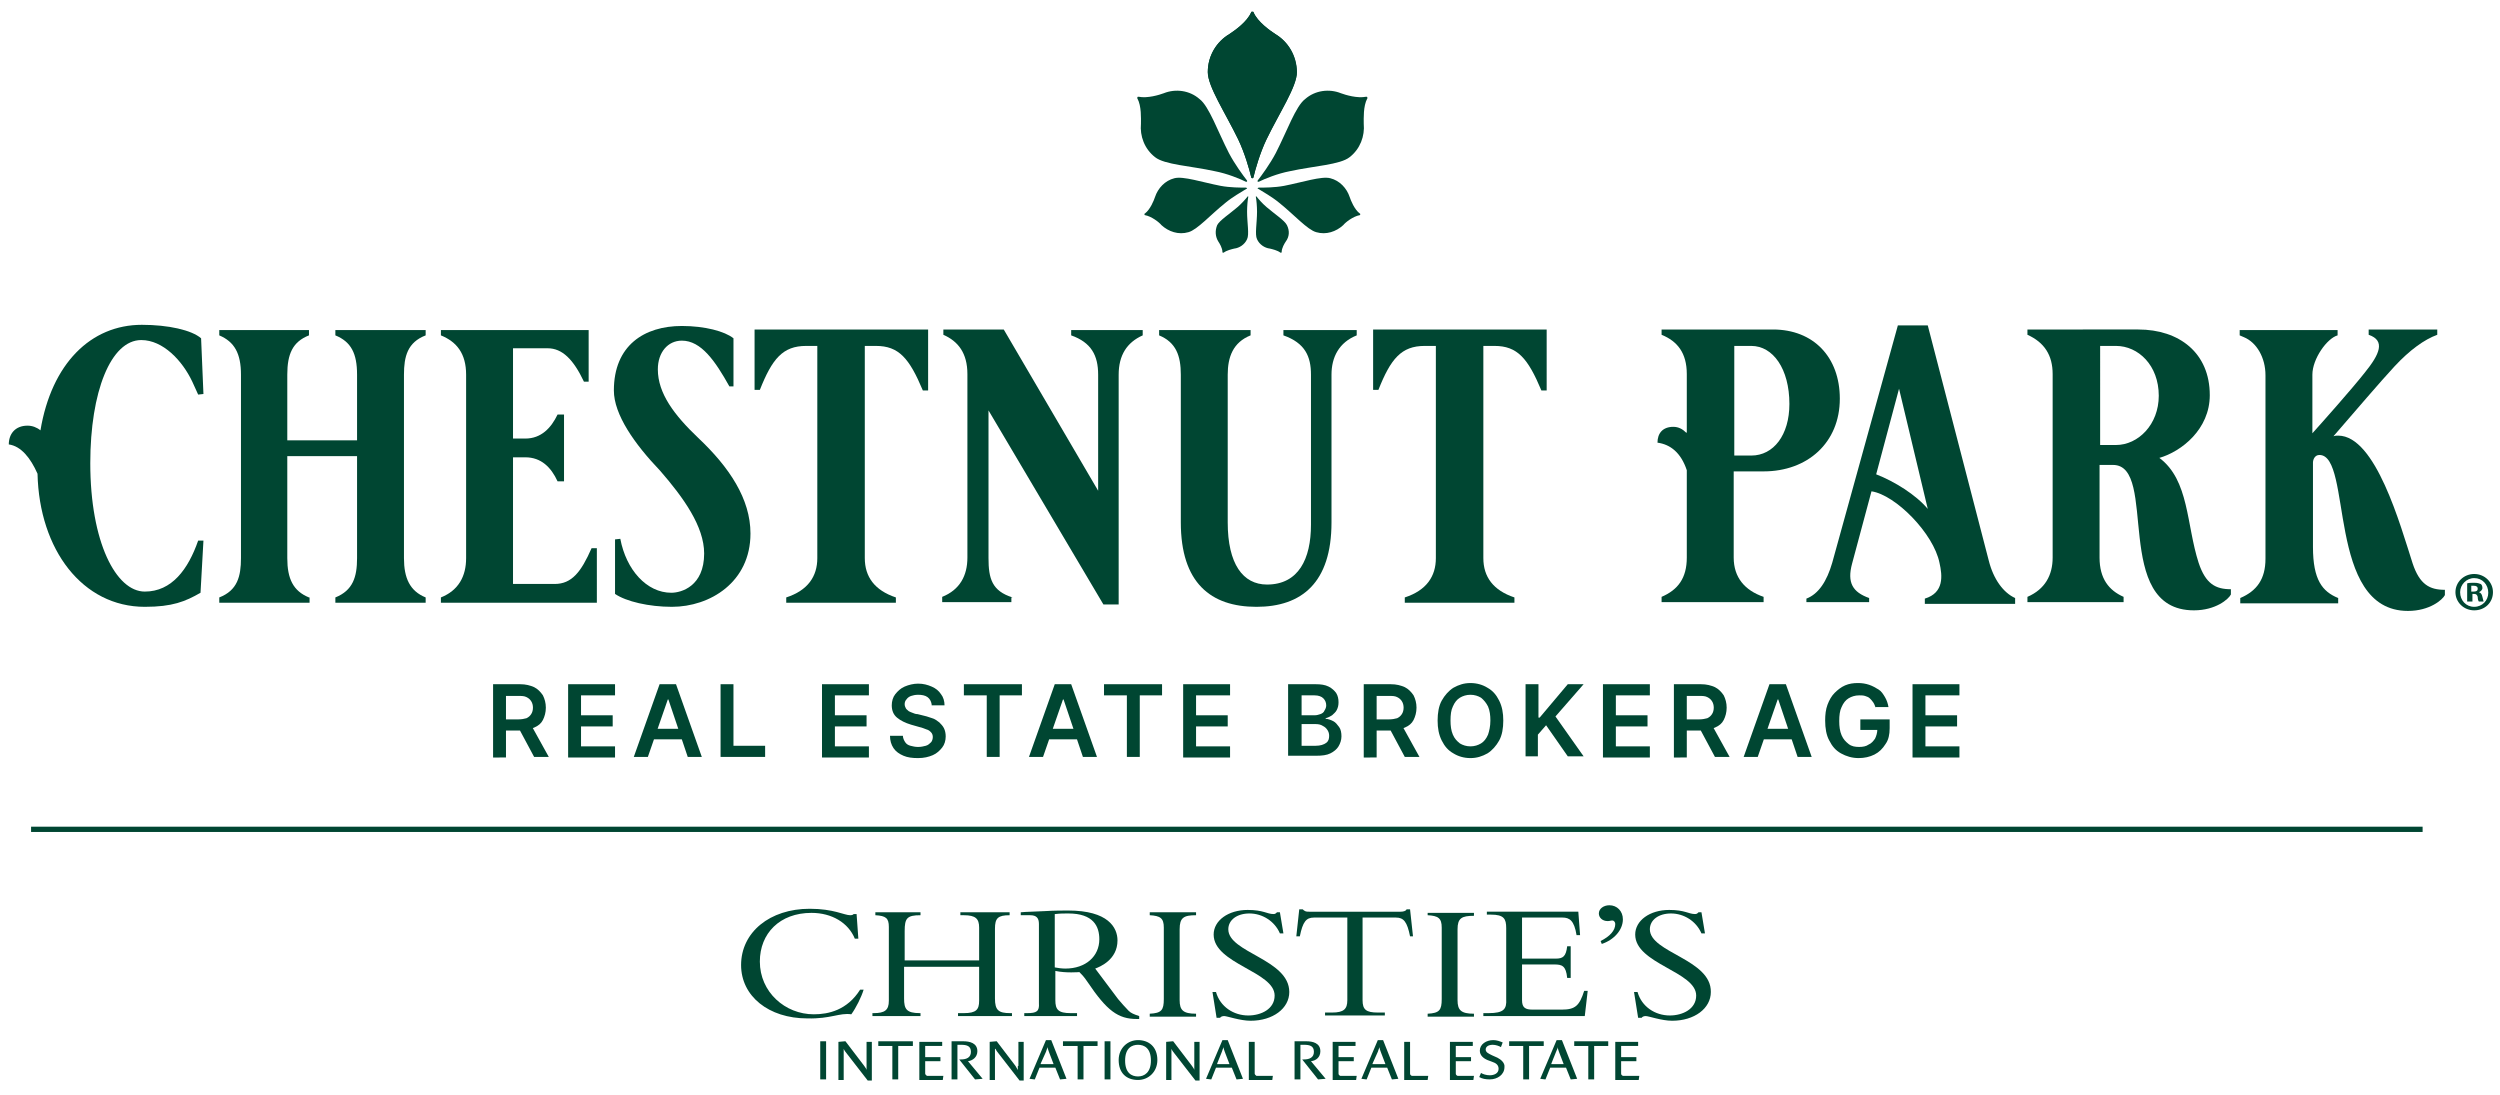 <?xml version="1.0" encoding="utf-8"?>
<!-- Generator: Adobe Illustrator 26.5.0, SVG Export Plug-In . SVG Version: 6.00 Build 0)  -->
<svg version="1.1" id="Layer_1" xmlns="http://www.w3.org/2000/svg" xmlns:xlink="http://www.w3.org/1999/xlink" x="0px" y="0px"
	 viewBox="0 0 426.4 186.7" style="enable-background:new 0 0 426.4 186.7;" xml:space="preserve">
<style type="text/css">
	.st0{fill:#004632;}
</style>
<g>
	<path class="st0" d="M217.5,5.8C217.5,5.8,217.5,5.8,217.5,5.8c-0.9-0.6-3-2-3.7-3.7c0-0.1-0.1-0.1-0.2-0.1c-0.1,0-0.2,0-0.2,0.1
		c-0.7,1.6-2.8,3.1-3.7,3.7c0,0,0,0,0,0c-2.2,1.3-3.7,3.7-3.7,6.5c0,2.5,3,7,5.2,11.5c1.1,2.3,1.9,5.1,2.2,6.4
		c0,0.1,0.1,0.2,0.2,0.2c0.1,0,0.2-0.1,0.2-0.2c0.3-1.3,1.1-4.1,2.2-6.4c2.2-4.6,5.2-9.1,5.2-11.5C221.1,9.5,219.7,7.1,217.5,5.8"/>
	<path class="st0" d="M209.7,5.8C209.7,5.8,209.7,5.8,209.7,5.8c0.9-0.6,3-2,3.7-3.7c0-0.1,0.1-0.1,0.2-0.1c0.1,0,0.2,0,0.2,0.1
		c0.7,1.6,2.8,3.1,3.7,3.7c0,0,0,0,0,0c2.2,1.3,3.7,3.7,3.7,6.5c0,2.5-3,7-5.2,11.5c-1.1,2.3-1.9,5.1-2.2,6.4c0,0.1-0.1,0.2-0.2,0.2
		c-0.1,0-0.2-0.1-0.2-0.2c-0.3-1.3-1.1-4.1-2.2-6.4c-2.2-4.6-5.2-9.1-5.2-11.5C206,9.5,207.5,7.1,209.7,5.8"/>
	<path class="st0" d="M228.7,15.9C228.7,15.9,228.7,15.9,228.7,15.9c0.8,0.3,2.8,0.9,4.3,0.6c0.1,0,0.2,0,0.2,0.1
		c0,0.1,0.1,0.1,0,0.2c-0.7,1.3-0.6,3.4-0.6,4.3c0,0,0,0,0,0c0.2,2.1-0.6,4.3-2.4,5.7c-1.6,1.3-6.1,1.5-10.2,2.4
		c-2.1,0.4-4.3,1.3-5.3,1.8c-0.1,0-0.2,0-0.2,0c0-0.1,0-0.2,0-0.2c0.7-0.9,2.1-2.8,3.1-4.7c1.9-3.7,3.4-8,5-9.2
		C224.3,15.4,226.7,15.1,228.7,15.9"/>
	<path class="st0" d="M230.2,33.6C230.2,33.6,230.2,33.6,230.2,33.6c0.2,0.6,0.8,2.1,1.7,2.8c0.1,0,0.1,0.1,0.1,0.2
		c0,0.1-0.1,0.1-0.1,0.1c-1.1,0.2-2.4,1.2-2.8,1.7c0,0,0,0,0,0c-1.2,1.1-2.9,1.7-4.6,1.2c-1.5-0.4-3.8-3-6.3-5
		c-1.2-1-2.8-1.9-3.6-2.4c-0.1,0-0.1-0.1-0.1-0.1c0,0,0.1-0.1,0.2-0.1c0.9,0,2.7,0,4.3-0.3c3.1-0.6,6.4-1.7,7.9-1.3
		C228.5,30.8,229.7,32.1,230.2,33.6"/>
	<path class="st0" d="M219.3,41.2C219.3,41.2,219.3,41.2,219.3,41.2c-0.2,0.3-0.7,1.1-0.7,1.8c0,0,0,0.1-0.1,0.1c0,0-0.1,0-0.1,0
		c-0.5-0.4-1.4-0.6-1.8-0.7c0,0,0,0,0,0c-0.9-0.1-1.8-0.7-2.2-1.6c-0.4-0.8,0-2.8,0-4.7c0-0.9-0.1-2-0.2-2.5c0,0,0-0.1,0-0.1
		c0,0,0.1,0,0.1,0c0.3,0.4,1,1.2,1.7,1.8c1.4,1.2,3.1,2.3,3.5,3.1C220,39.4,219.9,40.4,219.3,41.2"/>
	<path class="st0" d="M198.5,15.9C198.5,15.9,198.5,15.9,198.5,15.9c-0.8,0.3-2.8,0.9-4.3,0.6c-0.1,0-0.2,0-0.2,0.1
		c0,0.1-0.1,0.1,0,0.2c0.7,1.3,0.6,3.4,0.6,4.3c0,0,0,0,0,0c-0.2,2.1,0.6,4.3,2.4,5.7c1.6,1.3,6.1,1.5,10.2,2.4
		c2.1,0.4,4.3,1.3,5.3,1.8c0.1,0,0.2,0,0.2,0c0-0.1,0-0.2,0-0.2c-0.7-0.9-2.1-2.8-3.1-4.7c-1.9-3.7-3.4-8-5-9.2
		C202.9,15.4,200.5,15.1,198.5,15.9"/>
	<path class="st0" d="M197,33.6C197,33.6,197,33.6,197,33.6c-0.2,0.6-0.8,2.1-1.7,2.8c-0.1,0-0.1,0.1-0.1,0.2c0,0.1,0.1,0.1,0.1,0.1
		c1.1,0.2,2.4,1.2,2.8,1.7c0,0,0,0,0,0c1.2,1.1,2.9,1.7,4.6,1.2c1.5-0.4,3.8-3,6.3-5c1.2-1,2.8-1.9,3.6-2.4c0.1,0,0.1-0.1,0.1-0.1
		c0,0-0.1-0.1-0.2-0.1c-0.9,0-2.7,0-4.3-0.3c-3.1-0.6-6.4-1.7-7.9-1.3C198.7,30.8,197.5,32.1,197,33.6"/>
	<path class="st0" d="M207.8,41.2C207.8,41.2,207.8,41.2,207.8,41.2c0.2,0.3,0.7,1.1,0.7,1.8c0,0,0,0.1,0.1,0.1c0,0,0.1,0,0.1,0
		c0.5-0.4,1.4-0.6,1.8-0.7c0,0,0,0,0,0c0.9-0.1,1.8-0.7,2.2-1.6c0.4-0.8,0-2.8,0-4.7c0-0.9,0.1-2,0.2-2.5c0,0,0-0.1,0-0.1
		c0,0-0.1,0-0.1,0c-0.3,0.4-1,1.2-1.7,1.8c-1.4,1.2-3.1,2.3-3.5,3.1C207.2,39.4,207.3,40.4,207.8,41.2"/>
	<path class="st0" d="M24.7,103.5c4.7,0,6.9-0.9,9.5-2.4l0.5-8.9h-0.9c-1.7,4.9-4.5,8.7-9.1,8.7c-4.9,0-9.3-8.4-9.3-21.9
		c0-12.2,3.5-21,8.7-21c3.7,0,7,3.5,8.7,7.1l1,2.2l0.9-0.1l-0.4-9.5c-1.6-1.4-5.6-2.3-10.1-2.3c-8.7,0-15.4,6.6-17.3,18
		c-0.6-0.5-1.4-0.8-2.2-0.8c-2.1,0-3.2,1.4-3.2,3.2c2.1,0.3,3.7,2.3,4.9,5C6.7,93.8,14.1,103.5,24.7,103.5"/>
	<path class="st0" d="M52.7,101.9c-2.7-1.1-3.7-3.2-3.7-6.7V77.8h11.9v17.4c0,3.2-0.7,5.5-3.7,6.7v0.9h15.4v-0.9
		c-2.7-1.1-3.7-3.3-3.7-6.7V63.9c0-3.1,0.6-5.5,3.7-6.7v-0.9H57.2v0.9c2.7,1.1,3.7,3.1,3.7,6.7v11.2H49V63.9c0-3.5,0.9-5.6,3.7-6.7
		v-0.9H37.4v0.9c2.6,1.1,3.7,3.1,3.7,6.7v31.3c0,3.1-0.6,5.5-3.7,6.7v0.9h15.4V101.9z"/>
	<path class="st0" d="M101.8,93.5h-0.9c-1.8,4.1-3.4,6.1-6.3,6.1h-7.1V78h2.1c2.7,0,4.4,1.7,5.5,4.1h1.1V70.7h-1.1
		c-1.1,2.3-2.8,4.1-5.5,4.1h-2.1V59.4h5.9c2.5,0,4.4,1.9,6.2,5.7h0.8v-8.8H75.2v0.9c2.7,1.1,4.3,3.1,4.3,6.7v31.3
		c0,3.1-1.3,5.5-4.3,6.7v0.9h26.6V93.5z"/>
	<path class="st0" d="M120.1,94.4c0,5.6-3.9,6.7-5.6,6.7c-4.2,0-7.7-3.9-8.7-9.2l-0.9,0.1v9.3c1.9,1.3,5.8,2.2,9.7,2.2
		c6.5,0,13.4-4.2,13.4-12.5c0-5.9-3.6-11.3-8.9-16.3c-4.1-3.9-6.9-7.6-6.9-11.7c0-2.9,1.7-4.9,4.1-4.9c3.3,0,5.7,3.5,8.1,7.8h0.7
		v-8.2c-1.5-1.2-4.9-2.1-8.8-2.1c-6.4,0-11.6,3.3-11.6,11c0,4.1,3.5,9.1,7.9,13.7C116.6,84.9,120.1,89.8,120.1,94.4"/>
	<path class="st0" d="M137.5,59h1.9v36.2c0,3.1-1.6,5.5-5.3,6.7v0.9h18.7v-0.9c-3.6-1.2-5.3-3.5-5.3-6.7V59h1.9c3.9,0,5.7,2.1,8,7.6
		h0.9V56.2h-29.6v10.3h0.9C131.7,61.2,133.5,59,137.5,59"/>
	<path class="st0" d="M172.7,101.9c-3.5-1.1-4.1-3.2-4.1-6.7V70l19.6,33.1h2.6V63.9c0-3.3,1.4-5.5,4.1-6.7v-0.9h-12.2v0.9
		c3.4,1.2,4.6,3.4,4.6,6.7v19.8l-16.1-27.5h-10.3v0.9c2.5,1.1,4.1,3.1,4.1,6.7v31.3c0,3.1-1.3,5.5-4.3,6.7v0.9h11.8V101.9z"/>
	<path class="st0" d="M201.4,63.9v25.2c0,10.3,5.1,14.4,12.9,14.4c7.7,0,12.8-4.1,12.8-14.4V63.9c0-3,1.3-5.5,4.3-6.7v-0.9h-12.5
		v0.9c3.7,1.3,4.7,3.6,4.7,6.7v25.6c0,5.8-2.1,10.2-7.5,10.2c-4.1,0-6.7-3.5-6.7-10.6V63.9c0-3,0.9-5.5,3.9-6.7v-0.9h-15.6v0.9
		C200.6,58.4,201.4,60.7,201.4,63.9"/>
	<path class="st0" d="M243,59h1.9v36.2c0,3.1-1.6,5.5-5.3,6.7v0.9h18.7v-0.9c-3.6-1.2-5.3-3.5-5.3-6.7V59h1.9c3.9,0,5.7,2.1,8,7.6
		h0.9V56.2h-29.6v10.3h0.9C237.2,61.2,239,59,243,59"/>
	<path class="st0" d="M339.2,95.6l-10.4-40.1h-5.1l-11.2,40.5c-0.9,3.1-2.3,5.3-4.4,6.1v0.6h10.7V102c-2.8-1-3.8-2.6-2.9-5.9
		l3.3-12.3c4.1,0.6,10.6,7.2,11.6,12.2c0.5,2.2,0.8,5.1-2.5,6.1v0.9h15.4V102C341.7,101.1,340,98.8,339.2,95.6 M320,80.9l3.9-14.6
		l4.9,20.5C326.8,84.4,323.1,82.1,320,80.9"/>
	<path class="st0" d="M345.8,56.2v0.9c2.9,1.3,4.3,3.5,4.3,6.7v31.3c0,3-1.3,5.4-4.3,6.7v0.9h16.4v-0.9c-2.5-1.1-4.1-3.1-4.1-6.7
		V79.3h2.3c7.8,0-0.3,24.8,13.8,24.8c3.7,0,5.9-1.9,6.3-2.7v-0.9c-2.6,0-4.3-0.9-5.5-4.5c-2.1-6.5-1.6-14.1-6.7-17.9
		c3.8-1.1,8.6-4.9,8.6-10.7c0-7.2-5.2-11.2-12.2-11.2H345.8z M368.2,67.5c0,4.9-3.5,8.4-7.3,8.4h-2.7V59h2.7
		C364.7,59,368.2,62.3,368.2,67.5"/>
	<path class="st0" d="M417,101.5v-0.9c-2.6,0-4.3-0.9-5.5-4.5c-2.1-6.5-6.3-21.8-12.7-21.8c-0.3,0-0.5,0-0.8,0.1
		c3.9-4.5,7.9-9.2,10.4-11.9c2.6-2.8,5.1-4.6,7.3-5.4v-0.9H404v0.9c2.9,1,1.9,3.3-0.7,6.5c-2.3,2.9-7.1,8.3-8.9,10.3V63.9
		c0-2.7,2.5-6.2,4.3-6.7v-0.9h-16.7v0.9l0.7,0.3c2.2,0.9,3.7,3.5,3.7,6.5v31.3c0,3.5-1.5,5.5-4.3,6.7v0.9h16.7v-0.9
		c-2.7-1.1-4.3-3.1-4.3-8.7V78.9c0-0.5,0.3-1.3,1.1-1.3c5.7,0,1.1,26.6,15.1,26.6C414.4,104.2,416.6,102.3,417,101.5"/>
	<path class="st0" d="M287.6,73.8c-0.6-0.6-1.3-1-2.2-1c-1.8,0-2.7,1.1-2.7,2.7c2.2,0.3,4,1.7,5,4.7v14.9c0,3.5-1.5,5.5-4.3,6.7v0.9
		h17.4v-0.9c-3.2-1.1-5.1-3.3-5.1-6.7V80.4h5.1c7.5,0,13-4.9,13-12.4c0-7.1-4.5-11.8-11.4-11.8h-19v0.9c2.7,1.1,4.3,3.1,4.3,6.7v9.9
		C287.7,73.8,287.7,73.8,287.6,73.8 M295.8,59h2.9c3.7,0,6.5,3.9,6.5,9.9c0,5.3-2.7,8.8-6.5,8.8h-2.9V59z"/>
</g>
<path class="st0" d="M425.2,101c0,1.8-1.4,3.1-3.2,3.1c-1.8,0-3.2-1.4-3.2-3.1c0-1.7,1.4-3.1,3.2-3.1
	C423.8,97.9,425.2,99.3,425.2,101 M419.6,101c0,1.4,1,2.5,2.4,2.5c1.4,0,2.4-1.1,2.4-2.4c0-1.4-1-2.5-2.4-2.5
	C420.7,98.6,419.6,99.7,419.6,101 M421.5,102.6h-0.7v-3.1c0.3-0.1,0.7-0.1,1.2-0.1c0.6,0,0.8,0.1,1.1,0.2c0.2,0.1,0.3,0.4,0.3,0.7
	c0,0.3-0.3,0.6-0.6,0.7v0c0.3,0.1,0.5,0.3,0.6,0.8c0.1,0.5,0.2,0.7,0.2,0.8h-0.8c-0.1-0.1-0.2-0.4-0.2-0.8c-0.1-0.3-0.2-0.5-0.6-0.5
	h-0.3V102.6z M421.6,100.9h0.3c0.4,0,0.7-0.1,0.7-0.5c0-0.3-0.2-0.5-0.7-0.5c-0.2,0-0.3,0-0.4,0V100.9z"/>
<rect x="5.3" y="141" class="st0" width="407.9" height="0.9"/>
<g>
	<rect x="139.9" y="177.6" class="st0" width="1" height="6.5"/>
	<path class="st0" d="M147.8,181.8c0,0.2,0,0.6,0,0.7h0c0-0.2-0.3-0.5-0.4-0.7l-3.2-4.2l-0.1,0l-1.1,0.1v6.5h0.9v-4.6
		c0-0.3,0-0.5,0-0.7h0c0.1,0.2,0.2,0.4,0.3,0.5l3.8,4.9h0.7v-6.6h-0.9V181.8z"/>
	<polygon class="st0" points="149.8,178.4 152.2,178.4 152.2,184.1 153.2,184.1 153.2,178.4 155.7,178.4 155.7,177.6 149.8,177.6 	
		"/>
	<path class="st0" d="M157.8,183.1V181h2.6v-0.7h-2.6v-1.9h2.9v-0.7h-3.9v6.5h4l0.1-0.7h-2.8C158,183.4,157.8,183.3,157.8,183.1"/>
	<path class="st0" d="M166.7,179.3c0-1.4-1.3-1.7-2.4-1.7h-2v6.5h1v-5.9h0.6c1,0,1.7,0.2,1.7,1.2c0,1-0.8,1.3-1.7,1.3h-0.3l2.7,3.4
		l0.1,0l1.2-0.1l-2.5-3C165.9,180.9,166.7,180.3,166.7,179.3"/>
	<path class="st0" d="M173.6,181.8c0,0.2,0,0.6,0,0.7h0c-0.1-0.2-0.3-0.5-0.4-0.7l-3.2-4.2l-0.1,0l-1.1,0.1v6.5h0.9v-4.6
		c0-0.3,0-0.5,0-0.7h0.1c0.1,0.2,0.2,0.4,0.3,0.5l3.8,4.9h0.7v-6.6h-0.9V181.8z"/>
	<path class="st0" d="M178.4,177.4l-2.8,6.6l0.8,0.1l0.1,0l0.8-2h2.7l0.8,2l0.1,0l1-0.1l-2.6-6.6H178.4z M177.5,181.4l0.9-2
		c0.1-0.3,0.2-0.6,0.3-0.8h0c0,0.3,0.1,0.5,0.2,0.8l0.8,2.1H177.5z"/>
	<polygon class="st0" points="181.3,178.4 183.8,178.4 183.8,184.1 184.8,184.1 184.8,178.4 187.2,178.4 187.2,177.6 181.3,177.6 	
		"/>
	<rect x="188.4" y="177.6" class="st0" width="1" height="6.5"/>
	<path class="st0" d="M194.1,177.4c-1.7,0-3.3,1.3-3.3,3.4c0,2.2,1.3,3.4,3.3,3.4c1.8,0,3.3-1.4,3.3-3.4
		C197.4,178.5,195.9,177.4,194.1,177.4 M194.1,183.6c-1.1,0-2.2-0.6-2.2-2.7c0-2.2,1.2-2.7,2.2-2.7c1.1,0,2.2,0.6,2.2,2.7
		C196.3,182.9,195.2,183.6,194.1,183.6"/>
	<path class="st0" d="M203.7,181.8c0,0.2,0,0.6,0,0.7h0c0-0.2-0.3-0.5-0.4-0.7l-3.2-4.2l-0.1,0l-1.1,0.1v6.5h0.9v-4.6
		c0-0.3,0-0.5,0-0.7h0c0.1,0.2,0.2,0.4,0.3,0.5l3.8,4.9h0.7v-6.6h-0.9V181.8z"/>
	<path class="st0" d="M208.5,177.4l-2.8,6.6l0.8,0.1l0.1,0l0.8-2h2.7l0.8,2l0.1,0l1-0.1l-2.6-6.6H208.5z M207.6,181.4l0.8-2
		c0.1-0.3,0.2-0.6,0.3-0.8h0c0,0.3,0.1,0.5,0.2,0.8l0.8,2.1H207.6z"/>
	<path class="st0" d="M214,183.1v-5.4h-1v6.5h4l0.1-0.7h-2.8C214.2,183.4,214,183.3,214,183.1"/>
	<path class="st0" d="M225.2,179.3c0-1.4-1.3-1.7-2.4-1.7h-2v6.5h1v-5.9h0.6c1,0,1.7,0.2,1.7,1.2c0,1-0.8,1.3-1.7,1.3h-0.3l2.7,3.4
		l0.1,0l1.2-0.1l-2.5-3C224.5,180.9,225.2,180.3,225.2,179.3"/>
	<path class="st0" d="M228.3,183.1V181h2.6v-0.7h-2.6v-1.9h2.9v-0.7h-3.9v6.5h4l0.1-0.7h-2.8C228.4,183.4,228.3,183.3,228.3,183.1"
		/>
	<path class="st0" d="M235,177.4l-2.8,6.6l0.8,0.1l0.1,0l0.8-2h2.7l0.8,2l0.1,0l1-0.1l-2.6-6.6H235z M234.1,181.4l0.9-2
		c0.1-0.3,0.2-0.6,0.3-0.8h0c0,0.3,0.1,0.5,0.2,0.8l0.8,2.1H234.1z"/>
	<path class="st0" d="M240.5,183.1v-5.4h-1v6.5h4l0.1-0.7h-2.8C240.6,183.4,240.5,183.3,240.5,183.1"/>
	<path class="st0" d="M248.3,183.1V181h2.6v-0.7h-2.6v-1.9h2.9v-0.7h-3.9v6.5h4l0.1-0.7h-2.8C248.4,183.4,248.3,183.3,248.3,183.1"
		/>
	<path class="st0" d="M255.4,180.4l-0.9-0.4c-0.6-0.3-1.1-0.5-1.1-1c0-0.5,0.5-0.8,1.2-0.8c0.5,0,1.1,0.2,1.4,0.4l0.3-0.8
		c-0.5-0.2-1-0.4-1.6-0.4c-1.2,0-2.3,0.7-2.3,1.8c0,0.8,0.6,1.3,1.3,1.6l0.8,0.3c0.6,0.2,1.1,0.5,1.1,1.2c0,0.8-0.8,1.1-1.5,1.1
		c-0.6,0-1.2-0.2-1.5-0.4l-0.3,0.7c0.5,0.3,1.1,0.4,1.8,0.4c1.3,0,2.5-0.8,2.5-2.1C256.7,181.3,256,180.7,255.4,180.4"/>
	<polygon class="st0" points="263.3,177.6 257.4,177.6 257.4,178.4 259.8,178.4 259.8,184.1 260.8,184.1 260.8,178.4 263.3,178.4 	
		"/>
	<path class="st0" d="M265.5,177.4l-2.8,6.6l0.8,0.1l0.1,0l0.8-2h2.7l0.8,2l0.1,0l1-0.1l-2.6-6.6H265.5z M264.6,181.4l0.8-2
		c0.1-0.3,0.3-0.6,0.3-0.8h0c0,0.3,0.1,0.5,0.2,0.8l0.8,2.1H264.6z"/>
	<polygon class="st0" points="268.5,178.4 270.9,178.4 270.9,184.1 271.9,184.1 271.9,178.4 274.3,178.4 274.3,177.6 268.5,177.6 	
		"/>
	<path class="st0" d="M276.5,183.1V181h2.6v-0.7h-2.6v-1.9h2.9v-0.7h-3.9v6.5h4l0.1-0.7h-2.8C276.6,183.4,276.5,183.3,276.5,183.1"
		/>
	<path class="st0" d="M241,159.7l-0.5-4.6h-0.6c-0.1,0.3-0.6,0.4-1,0.4h-15.6c-0.2,0-0.5,0-0.7-0.1c-0.2-0.1-0.3-0.2-0.4-0.3h-0.6
		l-0.5,4.6h0.6c0.5-2.5,1.1-3.2,2.4-3.2h5.7v14.1c0,1.5-0.6,2.1-2.6,2.1h-1.2v0.5h10.2v-0.5H235c-2,0-2.6-0.5-2.6-2.1v-14.1h5.7
		c1.3,0,1.9,0.7,2.4,3.2H241z"/>
	<path class="st0" d="M281.4,158.5c0-1.6,1.5-2.7,3.6-2.7c2.2,0,4.3,1.3,5.2,3.4h0.6l-0.6-3.6h-0.5c-0.2,0.2-0.3,0.3-0.6,0.3
		c-1.1,0-1.7-0.7-4.4-0.7c-3.3,0-5.8,1.8-5.8,4.2c0,5,10.4,6.3,10.4,10.4c0,2.3-2.3,3.4-4.5,3.4c-2.5,0-4.8-1.5-5.5-4h-0.6l0.7,4.4
		h0.6c0.1-0.2,0.4-0.3,0.7-0.3c0.5,0,2.7,0.8,4.5,0.8c3.8,0,6.6-2.1,6.6-4.9C291.9,163.6,281.4,162.5,281.4,158.5"/>
	<path class="st0" d="M209.5,158.5c0-1.6,1.5-2.7,3.6-2.7c2.2,0,4.3,1.3,5.2,3.4h0.6l-0.6-3.6h-0.5c-0.2,0.2-0.3,0.3-0.6,0.3
		c-1.1,0-1.7-0.7-4.4-0.7c-3.3,0-5.8,1.8-5.8,4.2c0,5,10.4,6.3,10.4,10.4c0,2.3-2.3,3.4-4.5,3.4c-2.5,0-4.8-1.5-5.5-4h-0.6l0.7,4.4
		h0.6c0.1-0.2,0.4-0.3,0.7-0.3c0.5,0,2.7,0.8,4.5,0.8c3.8,0,6.6-2.1,6.6-4.9C219.9,163.6,209.5,162.5,209.5,158.5"/>
	<path class="st0" d="M243.5,156.1c1.8,0.1,2.4,0.5,2.4,2.1v12.2c0,1.9-0.4,2.4-2.4,2.5v0.5h7.9v-0.5c-2.2,0-2.8-0.6-2.8-2.3v-12.1
		c0-1.9,0.7-2.3,2.8-2.3v-0.5h-7.9V156.1z"/>
	<path class="st0" d="M175.2,172.8h-0.5v0.5h9v-0.5h-1.1c-2.1,0-2.6-0.6-2.6-2.2v-5c1.8,0.4,4.1,0.2,4.1,0.2
		c0.4,0.4,0.8,0.8,1.4,1.7c3.3,4.9,5.2,6.3,8.4,6.3h0.4v-0.5c-0.9-0.3-1.4-0.5-1.8-0.9c-0.5-0.5-1.3-1.4-1.8-2l-3.9-5.2
		c0.8-0.3,3.8-1.5,3.8-4.8c0-2.2-1.6-5.1-8.4-5.1c-0.9,0-2.4,0-4,0.1c-1.6,0.1-3.2,0.1-4.1,0.2v0.5h1.6c1.1,0,1.5,0.5,1.5,1.5v13.5
		C177.3,172.5,176.8,172.8,175.2,172.8 M180,155.9c0.8-0.1,1.5-0.1,2.2-0.1c4.3,0,5.3,2.2,5.3,4.4c0,2.9-2.3,5-5.8,5
		c-0.6,0-1.3-0.1-1.8-0.2V155.9z"/>
	<path class="st0" d="M253.9,172.8H253v0.5h17.3l0.5-4.3h-0.6c-0.8,2.5-1.5,3.2-3.8,3.2h-5c-1.2,0-1.8-0.3-1.8-1.6v-6.1h5.5
		c1.3,0,2,0.2,2.2,2.3h0.6v-5.4h-0.6c-0.2,1.7-0.7,2.1-1.9,2.1h-5.8v-7h6.9c1.2,0,2,0.5,2.4,3h0.6l-0.3-4h-15.6v0.5h0.7
		c2.2,0,2.6,0.7,2.6,2.3v12.1C257,172.1,256.5,172.8,253.9,172.8"/>
	<path class="st0" d="M273,160.5l0.2,0.5c2.1-0.7,3.6-2.4,3.6-4.2c0-1.4-1-2.4-2.3-2.4c-1,0-1.8,0.6-1.8,1.4c0,0.7,0.6,1.3,1.5,1.3
		c0.4,0,0.5-0.1,0.8-0.1c0.3,0,0.5,0.3,0.5,0.6C275.5,158.7,274.6,159.7,273,160.5"/>
	<path class="st0" d="M156.9,172.8L156.9,172.8c-2.3,0-2.7-0.7-2.7-2.5v-5.4H167v5.8c0,1.5-0.5,2.1-2.6,2.1h-1v0.5h9.2v-0.5h-0.3
		c-2,0-2.6-0.5-2.6-2.5v-11.9c0-1.8,0.5-2.3,2.5-2.3v-0.5h-8.4v0.5h0.6c2,0,2.6,0.6,2.6,2.1v5.6h-12.7v-5c0-2.2,0.4-2.7,2.7-2.7
		v-0.5h-7.7v0.5c1.8,0.1,2.3,0.5,2.3,2v12.6c0,1.6-0.7,2.1-2.6,2.1h-0.2v0.5h8.2V172.8z"/>
	<path class="st0" d="M145.2,173c0.8-1.1,1.7-2.9,2.1-4.2h-0.6c-2.2,3.5-5.4,4.2-7.9,4.2c-4.9,0-9.2-3.8-9.2-9
		c0-4.8,3.4-8.3,8.8-8.3c3.5,0,6.3,1.7,7.4,4.4h0.6l-0.3-4.2h-0.5c-0.1,0.1-0.2,0.2-0.6,0.2c-1,0-2.8-1.1-6.9-1.1
		c-6.8,0-11.7,4-11.7,9.6c0,5.3,4.7,9.1,11.3,9.1C141.7,173.8,143.2,172.7,145.2,173"/>
	<path class="st0" d="M204,156.1v-0.5h-7.9v0.5c1.8,0.1,2.4,0.5,2.4,2.1v12.2c0,1.9-0.4,2.4-2.4,2.5v0.5h7.9v-0.5
		c-2.2,0-2.8-0.6-2.8-2.3v-12.1C201.2,156.5,201.9,156.1,204,156.1"/>
</g>
<g>
	<path class="st0" d="M84.1,129.1v-12.4h4.6c1,0,1.7,0.2,2.4,0.5c0.6,0.3,1.1,0.8,1.5,1.4c0.3,0.6,0.5,1.3,0.5,2.1
		c0,0.8-0.2,1.5-0.5,2.1c-0.3,0.6-0.8,1-1.5,1.3c-0.7,0.3-1.5,0.5-2.4,0.5h-3.3v-1.9h3c0.6,0,1-0.1,1.4-0.2c0.4-0.2,0.6-0.4,0.8-0.7
		s0.3-0.7,0.3-1.1c0-0.4-0.1-0.8-0.3-1.1c-0.2-0.3-0.4-0.5-0.8-0.7c-0.4-0.2-0.8-0.2-1.4-0.2h-2.1v10.5H84.1z M90.5,123.5l3.1,5.6
		h-2.5l-3-5.6H90.5z"/>
	<path class="st0" d="M96.9,129.1v-12.4h8v1.9h-5.8v3.4h5.4v1.9h-5.4v3.4h5.8v1.9H96.9z"/>
	<path class="st0" d="M110.5,129.1h-2.4l4.4-12.4h2.8l4.4,12.4h-2.4l-3.3-9.8h-0.1L110.5,129.1z M110.6,124.3h6.5v1.8h-6.5V124.3z"
		/>
	<path class="st0" d="M122.9,129.1v-12.4h2.2v10.5h5.4v1.9H122.9z"/>
	<path class="st0" d="M140.2,129.1v-12.4h8v1.9h-5.8v3.4h5.4v1.9h-5.4v3.4h5.8v1.9H140.2z"/>
	<path class="st0" d="M158.9,120.1c-0.1-0.5-0.3-0.9-0.7-1.2c-0.4-0.3-1-0.4-1.6-0.4c-0.5,0-0.9,0.1-1.2,0.2
		c-0.3,0.1-0.6,0.3-0.8,0.6c-0.2,0.2-0.3,0.5-0.3,0.8c0,0.3,0.1,0.5,0.2,0.7c0.1,0.2,0.3,0.3,0.5,0.5c0.2,0.1,0.4,0.2,0.7,0.3
		c0.2,0.1,0.5,0.2,0.8,0.2l1.2,0.3c0.5,0.1,0.9,0.3,1.3,0.4s0.8,0.4,1.2,0.7c0.3,0.3,0.6,0.6,0.8,1c0.2,0.4,0.3,0.9,0.3,1.4
		c0,0.7-0.2,1.4-0.6,1.9s-0.9,1-1.6,1.3c-0.7,0.3-1.5,0.5-2.5,0.5c-1,0-1.8-0.1-2.5-0.4c-0.7-0.3-1.3-0.7-1.7-1.3s-0.6-1.3-0.6-2.1
		h2.2c0,0.4,0.2,0.8,0.4,1.1s0.5,0.5,0.9,0.6c0.4,0.1,0.8,0.2,1.3,0.2c0.5,0,0.9-0.1,1.3-0.2s0.7-0.4,0.9-0.6s0.3-0.6,0.3-0.9
		c0-0.3-0.1-0.6-0.3-0.8c-0.2-0.2-0.4-0.4-0.8-0.5c-0.3-0.1-0.7-0.3-1.2-0.4l-1.4-0.4c-1-0.3-1.8-0.7-2.4-1.2
		c-0.6-0.5-0.9-1.2-0.9-2.1c0-0.7,0.2-1.4,0.6-1.9c0.4-0.5,0.9-1,1.6-1.3c0.7-0.3,1.5-0.5,2.3-0.5c0.9,0,1.6,0.2,2.3,0.5
		c0.7,0.3,1.2,0.7,1.6,1.3c0.4,0.5,0.6,1.2,0.6,1.9H158.9z"/>
	<path class="st0" d="M164.4,118.6v-1.9h9.9v1.9h-3.8v10.5h-2.2v-10.5H164.4z"/>
	<path class="st0" d="M177.9,129.1h-2.4l4.4-12.4h2.8l4.4,12.4h-2.4l-3.3-9.8h-0.1L177.9,129.1z M178,124.3h6.5v1.8H178V124.3z"/>
	<path class="st0" d="M188.3,118.6v-1.9h9.9v1.9h-3.8v10.5h-2.2v-10.5H188.3z"/>
	<path class="st0" d="M201.8,129.1v-12.4h8v1.9H204v3.4h5.4v1.9H204v3.4h5.8v1.9H201.8z"/>
	<path class="st0" d="M219.7,129.1v-12.4h4.7c0.9,0,1.6,0.1,2.2,0.4c0.6,0.3,1,0.7,1.3,1.1c0.3,0.5,0.4,1,0.4,1.6
		c0,0.5-0.1,0.9-0.3,1.3s-0.5,0.6-0.8,0.9c-0.3,0.2-0.7,0.4-1.1,0.5v0.1c0.4,0,0.9,0.2,1.3,0.4c0.4,0.2,0.7,0.6,1,1
		c0.3,0.4,0.4,1,0.4,1.6c0,0.6-0.2,1.2-0.5,1.7c-0.3,0.5-0.8,0.9-1.4,1.2c-0.6,0.3-1.4,0.4-2.4,0.4H219.7z M222,122h2.2
		c0.4,0,0.7-0.1,1-0.2c0.3-0.1,0.6-0.3,0.7-0.6c0.2-0.3,0.3-0.6,0.3-0.9c0-0.5-0.2-0.9-0.5-1.2c-0.3-0.3-0.8-0.5-1.5-0.5H222V122z
		 M222,127.2h2.4c0.8,0,1.4-0.2,1.8-0.5s0.5-0.7,0.5-1.2c0-0.4-0.1-0.7-0.3-1c-0.2-0.3-0.4-0.5-0.8-0.7c-0.3-0.2-0.7-0.3-1.2-0.3
		H222V127.2z"/>
	<path class="st0" d="M232.6,129.1v-12.4h4.6c1,0,1.7,0.2,2.4,0.5c0.6,0.3,1.1,0.8,1.5,1.4c0.3,0.6,0.5,1.3,0.5,2.1
		c0,0.8-0.2,1.5-0.5,2.1c-0.3,0.6-0.8,1-1.5,1.3c-0.7,0.3-1.5,0.5-2.4,0.5h-3.3v-1.9h3c0.6,0,1-0.1,1.4-0.2c0.4-0.2,0.6-0.4,0.8-0.7
		s0.3-0.7,0.3-1.1c0-0.4-0.1-0.8-0.3-1.1c-0.2-0.3-0.4-0.5-0.8-0.7c-0.4-0.2-0.8-0.2-1.4-0.2h-2.1v10.5H232.6z M239,123.5l3.1,5.6
		h-2.5l-3-5.6H239z"/>
	<path class="st0" d="M256.4,122.9c0,1.3-0.2,2.5-0.7,3.4s-1.2,1.7-2,2.2c-0.9,0.5-1.8,0.8-2.9,0.8c-1.1,0-2.1-0.3-2.9-0.8
		c-0.9-0.5-1.5-1.2-2-2.2s-0.7-2.1-0.7-3.4c0-1.3,0.2-2.5,0.7-3.4s1.2-1.7,2-2.2c0.9-0.5,1.8-0.8,2.9-0.8c1.1,0,2.1,0.3,2.9,0.8
		c0.9,0.5,1.5,1.2,2,2.2S256.4,121.6,256.4,122.9z M254.2,122.9c0-0.9-0.1-1.7-0.4-2.4c-0.3-0.6-0.7-1.1-1.2-1.5
		c-0.5-0.3-1.1-0.5-1.8-0.5c-0.7,0-1.3,0.2-1.8,0.5c-0.5,0.3-0.9,0.8-1.2,1.5c-0.3,0.6-0.4,1.4-0.4,2.4c0,0.9,0.1,1.7,0.4,2.4
		s0.7,1.1,1.2,1.5c0.5,0.3,1.1,0.5,1.8,0.5c0.7,0,1.3-0.2,1.8-0.5c0.5-0.3,0.9-0.8,1.2-1.5C254,124.7,254.2,123.9,254.2,122.9z"/>
	<path class="st0" d="M260.2,129.1v-12.4h2.2v5.7h0.2l4.8-5.7h2.7l-4.8,5.5l4.8,6.8h-2.7l-3.7-5.3l-1.4,1.6v3.7H260.2z"/>
	<path class="st0" d="M273.4,129.1v-12.4h8v1.9h-5.8v3.4h5.4v1.9h-5.4v3.4h5.8v1.9H273.4z"/>
	<path class="st0" d="M285.5,129.1v-12.4h4.6c1,0,1.7,0.2,2.4,0.5c0.6,0.3,1.1,0.8,1.5,1.4c0.3,0.6,0.5,1.3,0.5,2.1
		c0,0.8-0.2,1.5-0.5,2.1c-0.3,0.6-0.8,1-1.5,1.3c-0.7,0.3-1.5,0.5-2.4,0.5h-3.3v-1.9h3c0.6,0,1-0.1,1.4-0.2c0.4-0.2,0.6-0.4,0.8-0.7
		s0.3-0.7,0.3-1.1c0-0.4-0.1-0.8-0.3-1.1c-0.2-0.3-0.4-0.5-0.8-0.7c-0.4-0.2-0.8-0.2-1.4-0.2h-2.1v10.5H285.5z M291.9,123.5l3.1,5.6
		h-2.5l-3-5.6H291.9z"/>
	<path class="st0" d="M299.8,129.1h-2.4l4.4-12.4h2.8l4.4,12.4h-2.4l-3.3-9.8h-0.1L299.8,129.1z M299.9,124.3h6.5v1.8h-6.5V124.3z"
		/>
	<path class="st0" d="M319.9,120.7c-0.1-0.3-0.2-0.6-0.4-0.9c-0.2-0.3-0.4-0.5-0.6-0.7c-0.2-0.2-0.5-0.3-0.8-0.4
		c-0.3-0.1-0.7-0.1-1-0.1c-0.7,0-1.3,0.2-1.8,0.5c-0.5,0.3-0.9,0.8-1.2,1.5c-0.3,0.6-0.4,1.4-0.4,2.4c0,0.9,0.1,1.7,0.4,2.4
		s0.7,1.1,1.2,1.5s1.1,0.5,1.8,0.5c0.6,0,1.2-0.1,1.6-0.4c0.5-0.2,0.8-0.6,1.1-1c0.2-0.4,0.4-1,0.4-1.6l0.5,0.1h-3.4v-1.8h5v1.5
		c0,1.1-0.2,2-0.7,2.7c-0.5,0.8-1.1,1.4-1.9,1.8c-0.8,0.4-1.7,0.6-2.7,0.6c-1.1,0-2.1-0.3-3-0.8c-0.9-0.5-1.5-1.2-2-2.2
		c-0.5-0.9-0.7-2.1-0.7-3.4c0-1,0.1-1.9,0.4-2.7c0.3-0.8,0.7-1.5,1.2-2s1.1-1,1.8-1.3s1.4-0.4,2.2-0.4c0.7,0,1.3,0.1,1.9,0.3
		c0.6,0.2,1.1,0.5,1.6,0.8s0.8,0.8,1.1,1.3c0.3,0.5,0.5,1.1,0.6,1.7H319.9z"/>
	<path class="st0" d="M326.2,129.1v-12.4h8v1.9h-5.8v3.4h5.4v1.9h-5.4v3.4h5.8v1.9H326.2z"/>
</g>
</svg>

